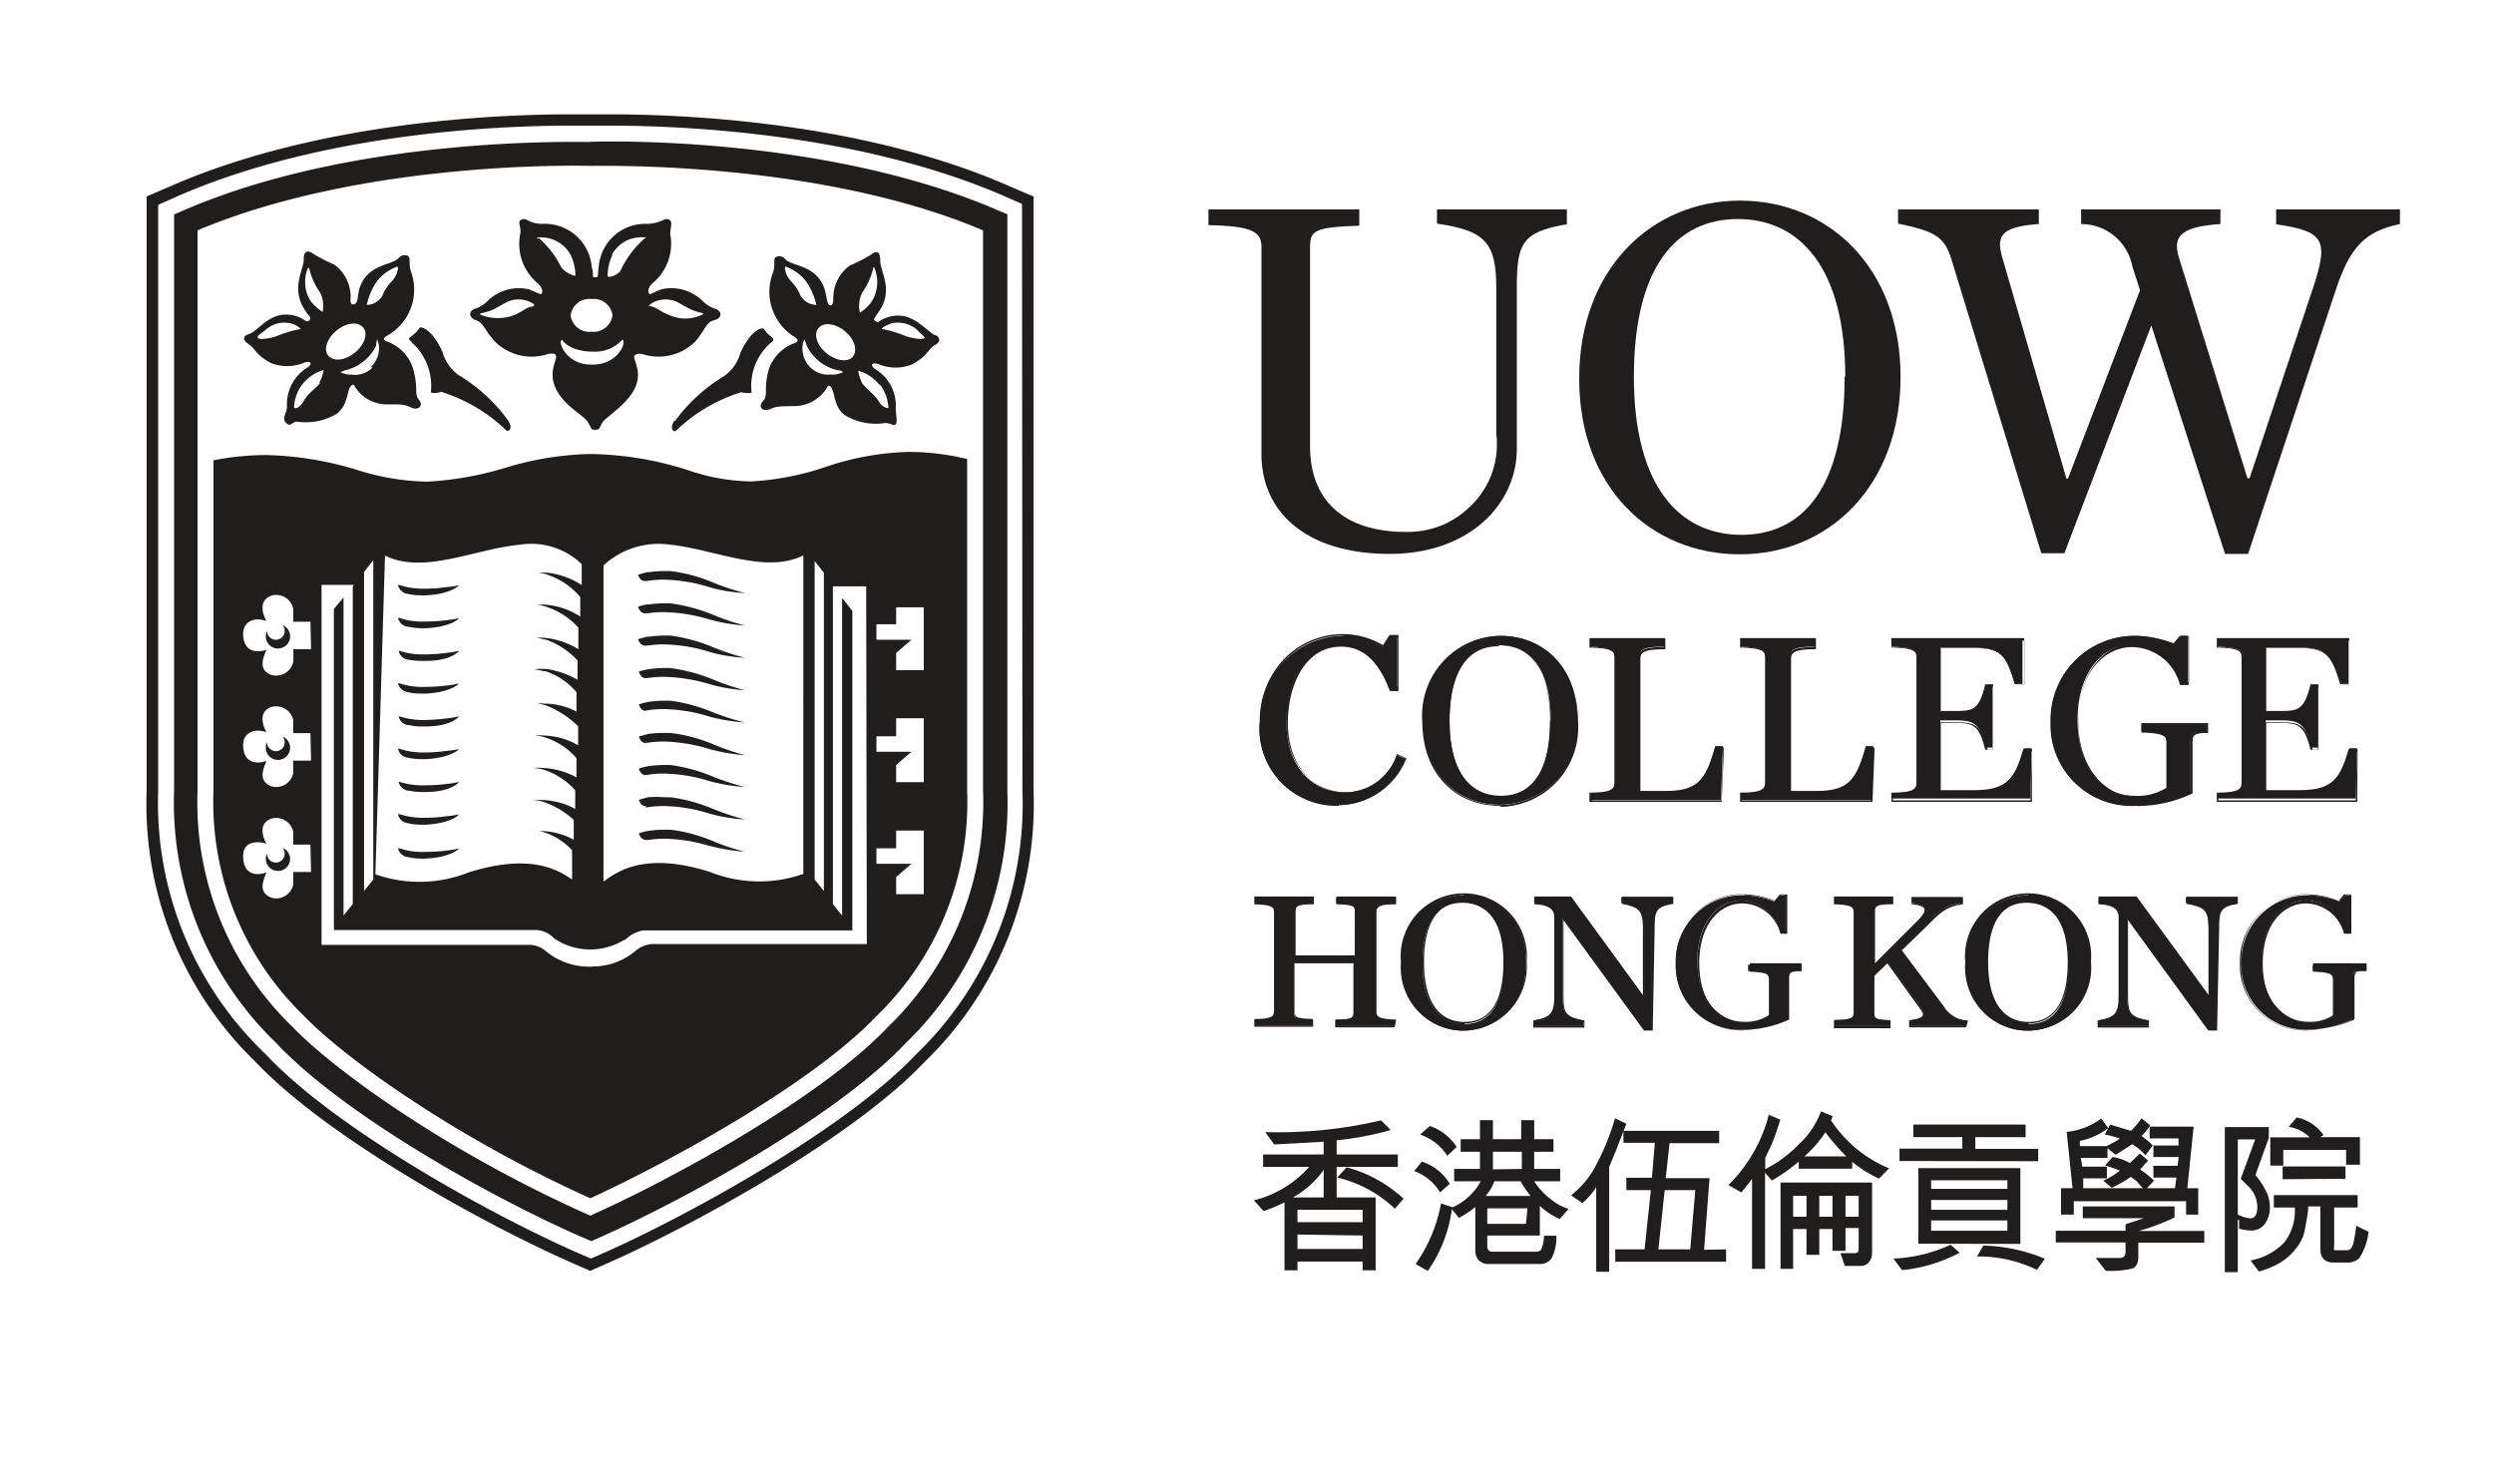 <svg id="Layer_1" data-name="Layer 1" xmlns="http://www.w3.org/2000/svg" viewBox="0 0 119.06 70.87"><defs><style>.cls-1{fill:#201d1d;}</style></defs><title>UOW-HK_Mono</title><path class="cls-1" d="M12.74,15.7a1.34,1.34,0,0,1,1.17-.25,1,1,0,0,1,.45.26,5.39,5.39,0,0,0-1.17.35c-.45.14-.89.17-.89.05s.17-.17.44-.41m1.95-2.85c0-.08.07-.08.08,0A3.41,3.41,0,0,0,15.3,14a1.42,1.42,0,0,1,.1.9s-.38-.25-.59-.55a1.73,1.73,0,0,1-.12-1.53m.59,5.47c-.34.39-.54.45-.78.86s-.46.36-.46.31a1.91,1.91,0,0,1,.41-1.13,2,2,0,0,1,1-.66,2,2,0,0,1-.21.62m.83-2.51c.46-.37,1-.44,1.26-.15s.07.84-.39,1.21-1,.44-1.26.15-.06-.84.39-1.21M18,13.42a2.18,2.18,0,0,1,.94-.68c.11-.08.07.35-.22.68a2,2,0,0,0-.47.71.89.89,0,0,1-.74.43A3.15,3.15,0,0,1,18,13.42m-.22,4.14a1.2,1.2,0,0,1-1,.33,1.1,1.1,0,0,1-.53-.12s.1-.05.24-.09a2.18,2.18,0,0,0,1.46-1.16A2,2,0,0,1,18,16.2s.09.22.09.32a1.23,1.23,0,0,1-.38,1m-5.88-1.1c.35.17.32.5,1.11.92a2.13,2.13,0,0,0,1.53,0c.39-.16.49.05.16.24a2.05,2.05,0,0,0-.93,1.83c0,.3-.26.57-.05.78s.26,0,.5-.06a2.88,2.88,0,0,0,1.94-.38c.47-.36.49-1,.59-1.2s.21-.24.26-.09a1.79,1.79,0,0,0,1.6.85c.66,0,.78,0,1.09.15s.62-.06.37-.37,0-.49-.29-1.52a2,2,0,0,0-1.21-1.25c-.24-.07-.21-.2,0-.3A2.52,2.52,0,0,0,19.63,13c-.15-.41,0-.67-.16-.78a.37.37,0,0,0-.44.1c-.29.35-1.47.28-1.85,1.4-.13.37-.06.76-.28.81s-.16-.23-.16-.4a1.91,1.91,0,0,0-.79-1.5,8,8,0,0,1-1-.51c-.19-.16-.47-.19-.45.27s-.69,1.45.14,2.53c0,.08.2.18.17.29s-.11.16-.21.12a1.6,1.6,0,0,0-1.24-.28c-.69.15-1.13.8-1.47.9s-.29.34,0,.49"/><path class="cls-1" d="M19.63,16.33a2.77,2.77,0,0,1,.94,2.38c0,.08.31.07.49,0a7.89,7.89,0,0,1,3.11,1.84c.1.09.35-.07.08-.48a8,8,0,0,0-2.39-2.18,2.09,2.09,0,0,1-.74-1.09c-.33-.74-.75-1.16-1.07-1.17,0,0-.11.2-.39.41-.12.08-.22.17,0,.27"/><path class="cls-1" d="M37.53,12.74a2.18,2.18,0,0,1,.94.68,3.2,3.2,0,0,1,.5,1.14.9.9,0,0,1-.75-.43,2,2,0,0,0-.47-.71c-.29-.33-.33-.76-.22-.68m1.54,2.93c.24-.3.81-.23,1.26.14s.63.91.39,1.21-.8.22-1.26-.15-.63-.91-.39-1.2M42,18.36a1.91,1.91,0,0,1,.41,1.13s-.27,0-.45-.31-.45-.47-.79-.86a1.92,1.92,0,0,1-.2-.62,2,2,0,0,1,1,.66M41.14,14a3.34,3.34,0,0,0,.54-1.16c0-.1.06-.11.08,0a1.74,1.74,0,0,1-.13,1.53,1.84,1.84,0,0,1-.58.56,1.41,1.41,0,0,1,.09-.91m-1.45,3.86a1.22,1.22,0,0,1-1-.33,1.28,1.28,0,0,1-.38-1c0-.1.06-.32.09-.32s.05.13.13.31A2.15,2.15,0,0,0,40,17.68c.13,0,.25.06.23.1a1.27,1.27,0,0,1-.53.11m2.84-2.44a1.37,1.37,0,0,1,1.18.25l.43.41c0,.12-.44.09-.89-.05a5.49,5.49,0,0,0-1.16-.35c0-.07.24-.19.44-.26m-4.63.64c.21.1.24.23,0,.3a2.06,2.06,0,0,0-1.21,1.25c-.27,1,0,1.19-.28,1.52s.05.51.36.37.43-.12,1.09-.14a1.83,1.83,0,0,0,1.6-.86c.06-.15.15-.18.27.09s.11.84.58,1.2a2.89,2.89,0,0,0,1.94.38c.25,0,.4.16.5.06s0-.48,0-.78a2,2,0,0,0-.93-1.82c-.33-.2-.23-.41.16-.25a2.13,2.13,0,0,0,1.53,0c.8-.42.77-.75,1.11-.93s.21-.43,0-.48-.78-.75-1.46-.9a1.62,1.62,0,0,0-1.25.28c-.1,0-.2-.09-.2-.12s.12-.21.17-.29c.83-1.08.12-2,.13-2.53s-.26-.43-.45-.27a8,8,0,0,1-1,.51,1.91,1.91,0,0,0-.79,1.5c0,.17,0,.44-.16.4s-.14-.44-.27-.81c-.38-1.12-1.57-1.06-1.86-1.39a.36.36,0,0,0-.44-.11c-.18.11,0,.37-.16.78a2.53,2.53,0,0,0,1.09,3.07"/><path class="cls-1" d="M32.19,20.09c-.26.41,0,.57.08.48a7.83,7.83,0,0,1,3.11-1.84c.18.05.5.06.5,0a2.72,2.72,0,0,1,.94-2.38c.18-.1.08-.19,0-.27-.29-.22-.36-.41-.4-.4-.32,0-.73.42-1.07,1.16a2,2,0,0,1-.74,1.09,8.14,8.14,0,0,0-2.39,2.18"/><path class="cls-1" d="M29.22,12.14a1.69,1.69,0,0,1,.8-.7,1.93,1.93,0,0,1,.74-.11c.12,0,.09,0,0,.07a4.61,4.61,0,0,0-1.14,1.53c-.2.27-.6.33-.61.26a2.25,2.25,0,0,1,.22-1m-.91,5.22h-.1c-1.19,0-1.62-1.1-1.39-1.19,0,0,.29.52,1.35.57h.12a1.74,1.74,0,0,0,1.41-.57c.23.09-.2,1.18-1.39,1.19m-2.62-6c-.09-.06-.12-.05,0-.07a1.61,1.61,0,0,1,1.53.81,2.3,2.3,0,0,1,.24,1c0,.07-.49-.12-.68-.39a4.4,4.4,0,0,0-1.08-1.4m2.53,2.92h0a.9.9,0,0,1,1,.78.91.91,0,0,1-1,.78h0a.9.9,0,0,1-1-.78.9.9,0,0,1,1-.78m2.82.23a1.32,1.32,0,0,1,1.22-.11c.21.1.53.3.75.4a3.25,3.25,0,0,0,.54.16s0,.06-.06.07a1.84,1.84,0,0,1-1.59,0c-.34-.12-.64-.38-.83-.4s-.1-.07,0-.11m-5.69.12c-.2,0-.51.27-.84.4a2.19,2.19,0,0,1-1.59,0c-.05,0-.07-.07,0-.08a3.92,3.92,0,0,0,.54-.16c.21-.1.53-.3.74-.4a1.31,1.31,0,0,1,1.22.11c.07,0,0,.11,0,.12m2.92-1.39-.05,0h0l0,0c-.06,0,0-.21-.09-.48a2.25,2.25,0,0,0-2.34-2.07c-.69,0-.74-.31-1-.21s0,.3-.08.72a2.44,2.44,0,0,0,.82,2.31c.32.27.27.57.13.53l-.52-.22a2.13,2.13,0,0,0-2,.57,1.48,1.48,0,0,1-.54.34c-.37.09-.36.44,0,.56s.4.46.89,1a2.48,2.48,0,0,0,2.5.63c.36-.09.42,0,.43.08.08.23-.6,1,.36,2.1.49.55,1,.77,1.19,1.1s.11.29.28.32h.08c.18,0,.19-.13.29-.32s.69-.55,1.18-1.1c1-1.1.28-1.87.36-2.1,0,0,.08-.17.43-.08a2.48,2.48,0,0,0,2.5-.63c.49-.58.48-.9.89-1s.37-.47,0-.56a1.48,1.48,0,0,1-.54-.34,2.13,2.13,0,0,0-2-.57c-.21.08-.41.18-.51.22s-.2-.26.12-.53a2.45,2.45,0,0,0,.83-2.31c0-.42.14-.63-.08-.72s-.3.17-1,.21a2.23,2.23,0,0,0-2.34,2.07c-.05.27,0,.43-.09.48"/><path class="cls-1" d="M46.93,37.78a14.89,14.89,0,0,1-4.55,11.27c-3.2,3.38-10.3,7.26-14.2,9-7.12-3.16-12.48-7.18-14.2-9A14.89,14.89,0,0,1,9.43,37.78V11c7.72-3.26,17.77-3.1,18.68-3.08h.14c.91,0,11-.18,18.68,3.08Zm-18.75-31c-.83,0-11.36-.27-19.54,3.32l-.33.14V37.78a15.93,15.93,0,0,0,4.85,12C16.55,53.4,24,57.46,28,59.17l.23.1.22-.1c3.92-1.72,11.41-5.78,14.78-9.35a15.91,15.91,0,0,0,4.86-12V10.23l-.34-.14C39.54,6.5,29,6.74,28.18,6.77"/><path class="cls-1" d="M48.81,37.78a16.58,16.58,0,0,1-5.07,12.56c-3.45,3.65-11.05,7.78-15,9.53l-.53.23-.53-.23c-4-1.74-11.57-5.87-15-9.53A16.58,16.58,0,0,1,7.55,37.78v-28l.79-.35C15.33,6.33,23.86,6,27.21,6h1.94C32.49,6,41,6.33,48,9.39l.79.35ZM49,9.24l-.79-.34C41.16,5.79,32.53,5.46,29.15,5.46H27.21c-3.38,0-12,.33-19.09,3.44l-.79.34L7,9.38v28.4a17.13,17.13,0,0,0,5.21,12.94c3.52,3.71,11.2,7.89,15.22,9.64l.53.23.22.1.21-.1.53-.23c4-1.76,11.7-5.94,15.21-9.64a17.13,17.13,0,0,0,5.21-12.94V9.38Z"/><path class="cls-1" d="M30.81,37h.1a4.77,4.77,0,0,1,.76-.06,7.75,7.75,0,0,1,2.2.36,8.31,8.31,0,0,0,1.69.28v0A11.39,11.39,0,0,1,34,37.07a8,8,0,0,0-2-.54h-.31a4.84,4.84,0,0,0-.75.06,2.83,2.83,0,0,0-.44.11s.07.32.35.32"/><path class="cls-1" d="M30.81,35.47l.1,0a4.77,4.77,0,0,1,.76-.06,8.12,8.12,0,0,1,2.2.36,8.58,8.58,0,0,0,1.69.29v0A11.48,11.48,0,0,1,34,35.52,7.58,7.58,0,0,0,32,35h-.31a4.73,4.73,0,0,0-.75.05l-.44.12s.07.32.35.32"/><path class="cls-1" d="M30.81,33.92h.1a4.77,4.77,0,0,1,.76-.06,7.75,7.75,0,0,1,2.2.36,8.87,8.87,0,0,0,1.69.28v0A11.48,11.48,0,0,1,34,34a8,8,0,0,0-2-.54h-.31a4.84,4.84,0,0,0-.75.06,2.83,2.83,0,0,0-.44.12s.07.31.35.31"/><path class="cls-1" d="M30.81,38.55h.1a4.77,4.77,0,0,1,.76-.06,7.75,7.75,0,0,1,2.2.36,7.83,7.83,0,0,0,1.69.28v0A11.48,11.48,0,0,1,34,38.61a8,8,0,0,0-2-.54h-.31a4.81,4.81,0,0,0-.75,0l-.44.12s.07.31.35.31"/><path class="cls-1" d="M19.51,28.37a3,3,0,0,0,.6.06h.21c1.23-.06,1.6-.48,1.59-.48s0,0,0,0h0a4.84,4.84,0,0,1-.63.09,6.58,6.58,0,0,1-1,.07,3.57,3.57,0,0,1-1.2-.17H19v0a.55.55,0,0,0,.48.42"/><path class="cls-1" d="M33.87,40.39a9,9,0,0,0,1.68.28v0A10.22,10.22,0,0,1,34,40.15a7.58,7.58,0,0,0-2-.53h-.31a4.84,4.84,0,0,0-.75.06,2.83,2.83,0,0,0-.44.11s.07.32.35.32h.1a4.77,4.77,0,0,1,.76-.06,7.75,7.75,0,0,1,2.2.36"/><path class="cls-1" d="M19.51,29.93a2.91,2.91,0,0,0,.6.07h.21c1.23-.06,1.6-.47,1.59-.48h0a5.37,5.37,0,0,1-.63.1,8.24,8.24,0,0,1-1,.06,3.32,3.32,0,0,1-1.2-.17H19v0a.55.55,0,0,0,.48.42"/><path class="cls-1" d="M13.51,35.2a.44.44,0,0,1,.08.25.42.42,0,0,1-.84,0,.48.48,0,0,0-.06.24.58.58,0,1,0,.82-.51"/><path class="cls-1" d="M13.51,40.52a.41.41,0,0,1,.08.25.42.42,0,0,1-.84,0,.48.48,0,0,0-.06.24.58.58,0,0,0,1.16,0,.57.57,0,0,0-.34-.51"/><path class="cls-1" d="M30.81,32.38h.1a4.77,4.77,0,0,1,.76-.06,8.07,8.07,0,0,1,2.2.35,7.91,7.91,0,0,0,1.69.29v0A11.48,11.48,0,0,1,34,32.43a8.39,8.39,0,0,0-2-.53h-.31a4.84,4.84,0,0,0-.75.06,2.83,2.83,0,0,0-.44.11s.07.32.35.32"/><path class="cls-1" d="M13.51,29.88a.44.44,0,0,1,.08.25.42.42,0,0,1-.84,0,.5.5,0,0,0-.06.24.58.58,0,1,0,.82-.51"/><path class="cls-1" d="M30.81,27.74h.1a4.77,4.77,0,0,1,.76-.06,7.75,7.75,0,0,1,2.2.36,7.36,7.36,0,0,0,1.69.28v0A11.48,11.48,0,0,1,34,27.8a7.58,7.58,0,0,0-2-.53l-.31,0a5.47,5.47,0,0,0-.69.05H30.9l-.44.12s.07.31.35.31"/><path class="cls-1" d="M30.81,30.83h.1a4.77,4.77,0,0,1,.76-.06,7.75,7.75,0,0,1,2.2.36,7.49,7.49,0,0,0,1.69.28v0A11.48,11.48,0,0,1,34,30.89a8,8,0,0,0-2-.54h-.31a5.47,5.47,0,0,0-.69.05H30.9l-.44.12s.07.31.35.31"/><path class="cls-1" d="M30.81,29.29h.1a4.68,4.68,0,0,1,.76-.06,8.07,8.07,0,0,1,2.2.35,8.46,8.46,0,0,0,1.69.29v0A11.48,11.48,0,0,1,34,29.34a8.39,8.39,0,0,0-2-.53h-.31a5.6,5.6,0,0,0-.69.05H30.9a2.83,2.83,0,0,0-.44.11s.07.32.35.32"/><path class="cls-1" d="M20.15,41h.17c1.23-.06,1.6-.48,1.59-.48h0a5.37,5.37,0,0,1-.63.1,8.24,8.24,0,0,1-1,.06,3.32,3.32,0,0,1-1.2-.17H19v0a.55.55,0,0,0,.48.42,2.91,2.91,0,0,0,.6.07Z"/><path class="cls-1" d="M19.51,36.19a3,3,0,0,0,.6.06h.21c1.23-.06,1.6-.48,1.59-.48h0a4.84,4.84,0,0,1-.63.09,6.58,6.58,0,0,1-1,.07,3.57,3.57,0,0,1-1.2-.17H19v0a.55.55,0,0,0,.48.42"/><path class="cls-1" d="M19.51,39.32a3,3,0,0,0,.6.06h.21c1.23-.06,1.6-.48,1.59-.49h0a4.84,4.84,0,0,1-.63.09,6.58,6.58,0,0,1-1,.07,3.57,3.57,0,0,1-1.2-.17H19a.54.54,0,0,0,.48.43"/><path class="cls-1" d="M19.51,31.5a3,3,0,0,0,.6.06h.21c1.23,0,1.6-.47,1.59-.48h0a5.37,5.37,0,0,1-.63.1,8.35,8.35,0,0,1-1,.07,3.57,3.57,0,0,1-1.2-.17l-.05,0h0a.55.55,0,0,0,.48.43"/><path class="cls-1" d="M19.51,37.75a2.91,2.91,0,0,0,.6.07h.21c1.23,0,1.6-.47,1.59-.48a0,0,0,0,0,0,0h0a5.37,5.37,0,0,1-.63.1,8.24,8.24,0,0,1-1,.06,3.67,3.67,0,0,1-1.2-.16l-.05,0h0v0a.55.55,0,0,0,.48.42"/><path class="cls-1" d="M19.51,34.62a2.35,2.35,0,0,0,.6.07h.21c1.23,0,1.6-.47,1.59-.48h0a5.37,5.37,0,0,1-.63.1,8.35,8.35,0,0,1-1,.07,3.57,3.57,0,0,1-1.2-.17l-.05,0h0a.54.54,0,0,0,.48.42"/><path class="cls-1" d="M19.51,33.06a2.41,2.41,0,0,0,.6.06h.21c1.23-.06,1.6-.48,1.59-.48h0a5.37,5.37,0,0,1-.63.1,8.24,8.24,0,0,1-1,.06,3.32,3.32,0,0,1-1.2-.17H19v0a.55.55,0,0,0,.48.42"/><path class="cls-1" d="M44.1,32H42.78v-.82h0l.73-.63H41.84v-.74h.94V29H44.1Zm0,5.35H42.78v-.82h0l.73-.63H41.84v-.74h.94v-.86H44.1Zm0,5.35H42.78v-.82h0l.73-.63H41.84v-.74h.94v-.85H44.1Zm-2.72,2.38H31.31a1.38,1.38,0,0,0-.93.29,3.15,3.15,0,0,1-2,.78A3.24,3.24,0,0,1,26,45.37a1.21,1.21,0,0,0-.75-.25H15.35V27.93H16.9l-.06.07V43.17l-.44.55V28.53l-.46.55,0,15.33h9.63a1.22,1.22,0,0,1,.87.39,3.07,3.07,0,0,0,3.34.09l.05,0a1.7,1.7,0,0,1,.86-.46h10V29.17l-.49-.62V43.72l-.44-.55V28l0,0h1.59Zm-24-17.77.44-.56V42l-.44.55Zm1-.78c1.84.92,4.29-.32,6.45-.52a3.46,3.46,0,0,1,2.94.93v1a3.5,3.5,0,0,0-1-.46,2.92,2.92,0,0,0-.82-.14l-.25,0s0,0,0,0a2.15,2.15,0,0,1,.45.11h0a3.48,3.48,0,0,1,1.55,1.06v.93a3.67,3.67,0,0,0-1-.45,3.47,3.47,0,0,0-.8-.12l-.27,0s0,0,0,0h0a2.41,2.41,0,0,1,.43.1h0a3.52,3.52,0,0,1,1.55,1V31a3.83,3.83,0,0,0-1-.43,3.15,3.15,0,0,0-.77-.12l-.28,0s0,0,0,0a2,2,0,0,1,.42.09l.07,0a3.65,3.65,0,0,1,1.52,1v.92a4,4,0,0,0-1-.41,2.23,2.23,0,0,0-1.06-.08s0,0,0,0a2.24,2.24,0,0,1,.43.08l.1,0a3.37,3.37,0,0,1,1.48,1v.93A3.28,3.28,0,0,0,26,33.6a1.83,1.83,0,0,0-.35,0h0a2.5,2.5,0,0,1,.4.08h0a4.56,4.56,0,0,1,1.55,1v.91a3.39,3.39,0,0,0-1-.39,3.83,3.83,0,0,0-.69-.08,2.17,2.17,0,0,0-.38,0s0,0,0,0a1.7,1.7,0,0,1,.44.08h0a3.36,3.36,0,0,1,1.55,1v.92a3.76,3.76,0,0,0-1-.37,3.49,3.49,0,0,0-.66-.08,2.35,2.35,0,0,0-.4,0s0,0,0,0a2.7,2.7,0,0,1,.44.07h0a3.37,3.37,0,0,1,1.56,1v.89a3.2,3.2,0,0,0-1-.36,3.44,3.44,0,0,0-.63-.07,2.52,2.52,0,0,0-.43,0s0,0,0,0a1.53,1.53,0,0,1,.44.06h0a4.09,4.09,0,0,1,1.55.89v.95a3.46,3.46,0,0,0-1-.36,4.51,4.51,0,0,0-.6-.06,2,2,0,0,0-.46,0s0,0,0,0a1.57,1.57,0,0,1,.42,0h0a3.14,3.14,0,0,1,1.56.92V42c-.69-.48-2-1.26-4.94-.34a6.35,6.35,0,0,1-4.45.09ZM28.81,27A3.86,3.86,0,0,1,31.9,26c2.16.2,4.61,1.44,6.45.52V41.73a6.34,6.34,0,0,1-4.45-.09c-3.14-1-4.46,0-5.09.46Zm10.08-.21.44.56V42.55L38.89,42ZM14.85,31H14a6,6,0,0,1,0,.6.83.83,0,0,1-.83.66.67.67,0,0,1-.52-.23c-.26-.31,0-.82.07-1a1.32,1.32,0,0,1-.42.07c-.24,0-.65-.1-.69-.75s.45-.77.69-.77a1.67,1.67,0,0,1,.42.07c-.09-.15-.33-.66-.07-1a.68.68,0,0,1,.52-.24.83.83,0,0,1,.83.66c0,.14,0,.46,0,.62h.82Zm0,5.32H14c0,.17,0,.45,0,.6a.83.83,0,0,1-.83.66.68.68,0,0,1-.52-.24c-.26-.3,0-.81.07-1a1.32,1.32,0,0,1-.42.07c-.24,0-.65-.1-.69-.75s.45-.77.69-.77a1.67,1.67,0,0,1,.42.07c-.09-.15-.33-.66-.07-1a.67.67,0,0,1,.52-.23.83.83,0,0,1,.83.66c0,.13,0,.45,0,.62h.82Zm0,5.32H14c0,.17,0,.45,0,.6a.83.83,0,0,1-.83.66.68.68,0,0,1-.52-.24c-.26-.3,0-.81.07-1a1.35,1.35,0,0,1-.42.08c-.24,0-.65-.1-.69-.76s.39-.76.69-.76a1.32,1.32,0,0,1,.42.07c-.09-.15-.33-.67-.07-1a.67.67,0,0,1,.52-.23.83.83,0,0,1,.83.66c0,.14,0,.46,0,.61h.82ZM43.38,21.58a13.24,13.24,0,0,0-4,.73,13.42,13.42,0,0,1-3.51.68,9.66,9.66,0,0,1-3-.53h0a15.84,15.84,0,0,0-4.64-.78h-.11a14.92,14.92,0,0,0-4,.66,15.78,15.78,0,0,1-3.71.66,11.64,11.64,0,0,1-3.36-.56h0a16.1,16.1,0,0,0-4.29-.71h0a13.14,13.14,0,0,0-2.57.25V37.78a14.2,14.2,0,0,0,4.34,10.75c1.64,1.73,6.78,5.59,13.65,8.69,3.82-1.75,10.63-5.5,13.65-8.69a14.2,14.2,0,0,0,4.34-10.75V21.92a11.83,11.83,0,0,0-2.76-.34Z"/><path class="cls-1" d="M60.22,21.66V11.8c0-.76-.48-1-2.53-1.05V10h7.2v.78c-2.18.07-2.35.24-2.35,1.05v9.47c0,2.86,1.93,4.1,4.55,4.1a4.23,4.23,0,0,0,3.1-1.22,4.08,4.08,0,0,0,1.24-3.46V13.8c0-2.22-.51-2.78-2.83-3.12V10h6.2v.71c-2.17.38-2.39.9-2.39,3.12v7.62c0,2.56-2.2,5-6.08,5s-6.11-1.93-6.11-4.76"/><path class="cls-1" d="M75.39,18.05c0-5.15,3.42-8.47,7.67-8.47S90.73,12.8,90.73,18s-3.42,8.47-7.67,8.47-7.67-3.19-7.67-8.37M88.09,18c0-5.22-2.17-7.54-5.13-7.54S78,12.78,78,18s2.18,7.54,5.13,7.54,4.93-2.29,4.93-7.54"/><path class="cls-1" d="M101.79,12.7a2.48,2.48,0,0,0-2.44-2V10H106v.7c-2,.13-2.24.66-2,1.54l3.29,10.6h.1l3-9c.81-2.42.57-2.78-1.73-3.13V10h5.91v.7c-1.66.35-2.37,1.08-3.05,3.11l-4.2,12.64h-1.1L102.7,15.54,98.55,26.42h-1.1l-4.28-14c-.34-1.1-.75-1.37-2.56-1.74V10h6.72v.7c-1.88.13-2,.62-1.76,1.54l3.08,10.62h.07l3.44-9Z"/><path class="cls-1" d="M60.17,34.5a4,4,0,0,1,4-4.14A3.74,3.74,0,0,1,66,30.9l.33-.51h.36v2.54h-.35c-.49-1.33-1.22-2.15-2.36-2.15-1.35,0-2.57,1.28-2.57,3.67s1.46,3.39,2.78,3.39a2.66,2.66,0,0,0,2.5-1.8l.39.19a3.45,3.45,0,0,1-3.2,2.22,3.66,3.66,0,0,1-3.74-4"/><path class="cls-1" d="M63.91,38.48a3.67,3.67,0,0,1-3.77-4,4.26,4.26,0,0,1,1.15-3,3.9,3.9,0,0,1,2.83-1.2,3.74,3.74,0,0,1,1.9.53l.32-.49h.42V33h-.41v0c-.53-1.43-1.29-2.12-2.33-2.12-1.74,0-2.54,1.88-2.54,3.63,0,2.2,1.38,3.35,2.75,3.35A2.62,2.62,0,0,0,66.69,36l0,0,.45.21,0,0a3.51,3.51,0,0,1-3.23,2.23m.21-8.09a3.82,3.82,0,0,0-2.78,1.18,4.19,4.19,0,0,0-1.13,2.93,3.61,3.61,0,0,0,3.7,3.91,3.44,3.44,0,0,0,3.15-2.16l-.32-.16a2.66,2.66,0,0,1-2.52,1.78c-1.4,0-2.82-1.17-2.82-3.42a4.51,4.51,0,0,1,.79-2.75,2.26,2.26,0,0,1,1.82-1c1.06,0,1.85.71,2.39,2.15h.29V30.43h-.31l-.33.52,0,0a3.7,3.7,0,0,0-1.9-.54"/><path class="cls-1" d="M67.94,34.43a3.75,3.75,0,0,1,3.68-4.07c2.1,0,3.68,1.54,3.68,4a3.75,3.75,0,0,1-3.68,4.07c-2.1,0-3.68-1.54-3.68-4m6.09,0c0-2.51-1-3.62-2.46-3.62S69.2,31.89,69.2,34.4s1,3.63,2.46,3.63S74,36.92,74,34.4"/><path class="cls-1" d="M71.62,38.48c-2.23,0-3.72-1.63-3.72-4a3.8,3.8,0,0,1,3.72-4.11c2.19,0,3.71,1.67,3.71,4.06a3.79,3.79,0,0,1-3.71,4.1m0-8.09a3.74,3.74,0,0,0-3.65,4c0,2.38,1.47,4,3.65,4a3.72,3.72,0,0,0,3.64-4,3.66,3.66,0,0,0-3.64-4m0,7.67c-1.58,0-2.49-1.33-2.49-3.66s.85-3.66,2.4-3.66,2.5,1.34,2.5,3.66-.86,3.66-2.41,3.66m-.09-7.25c-1.5,0-2.33,1.28-2.33,3.59S70.12,38,71.66,38,74,36.71,74,34.4s-.89-3.59-2.43-3.59"/><path class="cls-1" d="M75.91,37.88c1,0,1.22-.14,1.22-.5v-6c0-.36-.23-.46-1.22-.5v-.38h3.55v.38c-1,0-1.21.14-1.21.5v6.39h1.27c1.55,0,1.92-.55,2.36-2.14l.37,0-.09,2.57H75.91Z"/><path class="cls-1" d="M82.19,38.29H75.88v-.44h0c1,0,1.19-.15,1.19-.47v-6c0-.31-.17-.43-1.19-.46h0v-.45H79.5V31h0c-1,0-1.19.15-1.19.46v6.36h1.24c1.5,0,1.88-.5,2.33-2.12v0l.42,0v0ZM76,38.22h6.18l.08-2.5-.3,0c-.46,1.64-.86,2.15-2.39,2.15H78.21V31.42c0-.38.25-.5,1.22-.53v-.31H76v.31c1,0,1.22.15,1.22.53v6c0,.39-.25.5-1.22.54Z"/><path class="cls-1" d="M83.1,37.88c1,0,1.22-.14,1.22-.5v-6c0-.36-.23-.46-1.22-.5v-.38h3.56v.38c-1,0-1.22.14-1.22.5v6.39h1.28c1.54,0,1.91-.55,2.35-2.14l.36,0-.08,2.57H83.1Z"/><path class="cls-1" d="M89.39,38.29H83.07v-.44h0c1,0,1.19-.15,1.19-.47v-6c0-.31-.17-.43-1.19-.46h0v-.45h3.62V31h0c-1,0-1.19.15-1.19.46v6.36h1.25c1.49,0,1.86-.5,2.32-2.12v0l.42,0v0Zm-6.25-.07h6.18l.08-2.5-.3,0c-.46,1.64-.86,2.15-2.38,2.15H85.4V31.42c0-.38.25-.5,1.22-.53v-.31H83.14v.31c1,0,1.22.15,1.22.53v6c0,.39-.25.5-1.22.54Z"/><path class="cls-1" d="M90.29,37.88c1,0,1.22-.14,1.22-.5v-6c0-.36-.23-.46-1.22-.5v-.38h6.26l0,2.16h-.37c-.4-1.31-.61-1.73-1.93-1.73H92.63V34h.69c.87,0,1.19-.08,1.49-1.3h.31v3h-.31c-.3-1.21-.62-1.3-1.49-1.3h-.69v3.33h1.66c1.55,0,1.92-.61,2.33-2l.37,0-.06,2.4H90.29Z"/><path class="cls-1" d="M97,38.29h-6.7v-.44h0c1,0,1.19-.15,1.19-.47v-6c0-.31-.17-.43-1.19-.46h0v-.45h6.33v0l0,2.2H96.2v0c-.4-1.3-.6-1.72-1.9-1.72H92.66v3h.66c.82,0,1.16,0,1.45-1.27v0h.38v3.12h-.38v0c-.28-1.18-.58-1.28-1.45-1.28h-.66v3.26h1.63c1.55,0,1.9-.62,2.3-2v0H97Zm-6.63-.07h6.56L97,35.89h-.3c-.4,1.34-.78,2-2.36,2h-1.7v-3.4h.73c.88,0,1.22.11,1.52,1.3h.25v-3h-.25c-.3,1.2-.64,1.31-1.52,1.31h-.73V30.94h1.7c1.34,0,1.56.45,2,1.74h.3l0-2.09H90.33v.31c1,0,1.22.15,1.22.53v6c0,.39-.25.5-1.22.54Z"/><path class="cls-1" d="M97.91,34.42a4,4,0,0,1,4-4.06,5.22,5.22,0,0,1,1.87.37l.32-.37h.36v2.26h-.35a2.42,2.42,0,0,0-2.32-1.84c-1.29,0-2.61,1.17-2.61,3.62s1.43,3.62,2.7,3.62a2.64,2.64,0,0,0,1.58-.39V35.45c0-.37-.24-.47-1.23-.51v-.37h3.11v.37c-.71,0-.77.12-.77.51v2.4a6.42,6.42,0,0,1-2.59.6,3.83,3.83,0,0,1-4.07-4"/><path class="cls-1" d="M102,38.48a3.87,3.87,0,0,1-4.11-4,4,4,0,0,1,4-4.11,5.06,5.06,0,0,1,1.86.37l.31-.37h.42v2.34h-.41v0a2.4,2.4,0,0,0-2.29-1.81c-1.24,0-2.58,1.12-2.58,3.58S100.56,38,101.88,38a2.57,2.57,0,0,0,1.54-.38V35.45c0-.32-.17-.44-1.19-.47h0v-.45h3.18V35h0c-.71,0-.74.11-.74.47v2.42h0a6.29,6.29,0,0,1-2.6.6m-.07-8.09a3.92,3.92,0,0,0-4,4,3.8,3.8,0,0,0,4,4,6.4,6.4,0,0,0,2.55-.58V35.45c0-.43.11-.51.78-.54V34.6h-3v.31c1,0,1.22.15,1.22.54v2.19h0a2.6,2.6,0,0,1-1.6.41c-1.36,0-2.74-1.26-2.74-3.66s1.37-3.66,2.65-3.66a2.44,2.44,0,0,1,2.34,1.84h.3V30.39h-.31l-.33.39h0a5,5,0,0,0-1.86-.38"/><path class="cls-1" d="M105.86,37.88c1,0,1.22-.14,1.22-.5v-6c0-.36-.24-.46-1.22-.5v-.38h6.26l0,2.16h-.36c-.41-1.31-.62-1.73-1.93-1.73h-1.67V34h.69c.87,0,1.2-.08,1.49-1.3h.32v3h-.32c-.29-1.21-.62-1.3-1.49-1.3h-.69v3.33h1.67c1.55,0,1.92-.61,2.33-2l.36,0-.06,2.4h-6.63Z"/><path class="cls-1" d="M112.53,38.29h-6.7v-.44h0c1,0,1.18-.15,1.18-.47v-6c0-.31-.17-.43-1.18-.46h0v-.45h6.32v0l0,2.2h-.43v0c-.41-1.3-.6-1.72-1.91-1.72h-1.62v3h.65c.82,0,1.16,0,1.46-1.27v0h.38v3.12h-.38v0c-.29-1.18-.59-1.28-1.46-1.28h-.65v3.26h1.62c1.55,0,1.91-.62,2.31-2v0h.43Zm-6.63-.07h6.56l.06-2.33h-.3c-.41,1.34-.78,2-2.37,2h-1.69v-3.4h.72c.89,0,1.23.11,1.52,1.3h.25v-3h-.25c-.29,1.2-.63,1.31-1.52,1.31h-.72V30.94h1.69c1.35,0,1.56.45,2,1.74h.3l0-2.09H105.9v.31c1,0,1.21.15,1.21.53v6c0,.39-.25.5-1.21.54Z"/><path class="cls-1" d="M59.91,48.72c.79,0,1-.11,1-.4V43.55c0-.29-.19-.37-1-.4v-.3h2.77v.3c-.83,0-.9.09-.9.4v2.1h2.9v-2.1c0-.31-.07-.37-.9-.4v-.3h2.76v.3c-.78,0-1,.11-1,.4v4.77c0,.29.19.37,1,.4V49H63.78v-.3c.83,0,.9-.09.9-.4V46h-2.9v2.33c0,.31.07.37.9.4V49H59.91Z"/><path class="cls-1" d="M66.58,49.06H63.74v-.37h0c.84,0,.87-.1.87-.37V46H61.81v2.29c0,.27,0,.34.87.37h0v.37H59.88v-.37h0c.81,0,.94-.12.94-.37V43.55c0-.25-.13-.34-.94-.37h0v-.37h2.84v.37h0c-.83,0-.87.1-.87.37v2.07h2.83V43.55c0-.27,0-.34-.87-.37h0v-.37h2.84v.37h0c-.8,0-.94.12-.94.37v4.77c0,.25.14.34.94.37h0ZM63.81,49h2.7v-.24c-.72,0-1-.1-1-.43V43.55c0-.33.26-.41,1-.43v-.24h-2.7v.24c.78,0,.9.08.9.43v2.14h-3V43.55c0-.35.12-.41.9-.43v-.24H60v.24c.72,0,1,.1,1,.43v4.77c0,.33-.25.4-1,.43V49h2.69v-.24c-.78,0-.9-.09-.9-.43V46h3v2.37c0,.34-.12.4-.9.43Z"/><path class="cls-1" d="M66.93,46a3,3,0,0,1,2.95-3.25,2.94,2.94,0,0,1,2.94,3.22,3,3,0,0,1-2.94,3.25A2.94,2.94,0,0,1,66.93,46m4.88,0c0-2-.84-2.89-2-2.89s-1.9.89-1.9,2.89.84,2.9,2,2.9,1.89-.88,1.89-2.9"/><path class="cls-1" d="M69.88,49.21a3,3,0,0,1-3-3.26,3,3,0,0,1,3-3.29,3,3,0,0,1,3,3.26,3.05,3.05,0,0,1-3,3.29m0-6.47A3,3,0,0,0,67,46a2.89,2.89,0,0,0,2.91,3.19,3,3,0,0,0,2.91-3.22,2.92,2.92,0,0,0-2.91-3.18m0,6.13c-1.28,0-2-1.07-2-2.93S68.59,43,69.84,43s2,1.07,2,2.94-.68,2.93-1.92,2.93m-.08-5.8c-1.2,0-1.86,1-1.86,2.87s.7,2.86,1.94,2.86,1.85-1,1.85-2.86-.7-2.87-1.93-2.87"/><path class="cls-1" d="M74.6,43.83h0v3.71c0,.86.11,1.08,1,1.21V49H73.24v-.27c.83-.14,1-.35,1-1.21V43.79c0-.35-.22-.62-1-.64v-.3H75l3.49,4.79h0V44.32c0-.85-.2-1.07-1.09-1.2v-.27h2.38v.27c-.83.15-.92.35-.92,1.2v4.85H78.5Z"/><path class="cls-1" d="M78.9,49.21h-.42v0l-3.84-5.27v3.62c0,.83.09,1,1,1.17h0v.34H73.2v-.34h0c.8-.13,1-.32,1-1.17V43.79c0-.39-.31-.59-.94-.61h0v-.37H75v0l3.43,4.71V44.32c0-.84-.18-1-1-1.16h0v-.34h2.45v.34h0c-.82.14-.89.32-.89,1.16Zm-.38-.07h.31V44.32c0-.85.08-1.07.92-1.23v-.2H77.44v.2c.88.13,1.08.37,1.08,1.23v3.36h-.06v0L75,42.89h-1.7v.22c.66,0,1,.25,1,.68v3.75c0,.88-.17,1.1-1,1.24V49h2.3v-.2c-.89-.14-1-.38-1-1.24V43.79h.07Z"/><path class="cls-1" d="M80,46a3.16,3.16,0,0,1,3.2-3.25,4.13,4.13,0,0,1,1.5.3l.25-.3h.29v1.81H85A2,2,0,0,0,83.12,43c-1,0-2.09.93-2.09,2.89s1.15,2.9,2.17,2.9a2,2,0,0,0,1.25-.32V46.77c0-.29-.18-.38-1-.4v-.3H86v.3c-.57,0-.62.09-.62.4v1.92a5.06,5.06,0,0,1-2.07.48A3.06,3.06,0,0,1,80,46"/><path class="cls-1" d="M83.27,49.2A3.1,3.1,0,0,1,80,46a3.2,3.2,0,0,1,3.24-3.29,4.14,4.14,0,0,1,1.49.3l.24-.3h.35v1.88H85v0a1.92,1.92,0,0,0-1.83-1.45c-1,0-2.05.9-2.05,2.86s1.07,2.87,2.13,2.87a2,2,0,0,0,1.22-.3V46.77c0-.25-.14-.34-.94-.37h0V46H86v.37h0c-.57,0-.59.09-.59.37v1.94h0a5.18,5.18,0,0,1-2.09.48m0-6.46A3.12,3.12,0,0,0,80.05,46a3,3,0,0,0,3.22,3.18,5.09,5.09,0,0,0,2-.46v-1.9c0-.34.09-.41.62-.44V46.1H83.51v.23c.72,0,1,.1,1,.44v1.76h0a2.06,2.06,0,0,1-1.28.33c-1.1,0-2.2-1-2.2-2.94S82.1,43,83.12,43A2,2,0,0,1,85,44.47h.22V42.74H85l-.26.3h0a4,4,0,0,0-1.48-.29"/><path class="cls-1" d="M91.53,44c.53-.53.55-.78-.27-.88v-.27h2.38v.27c-.74.11-1,.31-1.71,1l-1.25,1.22,2,2.7a1.46,1.46,0,0,0,1.19.7V49H91.17v-.27c.78-.1.8-.25.54-.62L90.1,45.91l-.65.63v1.78c0,.31.06.37.8.4V49H87.58v-.3c.79,0,1-.11,1-.4V43.55c0-.29-.18-.37-1-.4v-.3h2.77v.3c-.84,0-.9.09-.9.4v2.53Z"/><path class="cls-1" d="M93.86,49.06H91.14v-.34h0c.4-.05.6-.12.64-.22s0-.16-.13-.34L90.1,46l-.62.6v1.76c0,.27,0,.34.77.37h0v.37H87.55v-.37h0c.8,0,.94-.12.94-.37V43.55c0-.25-.14-.34-.94-.37h0v-.37h2.83v.37h0c-.83,0-.87.1-.87.37V46l2-2c.29-.29.4-.47.36-.59s-.24-.19-.61-.23h0v-.34h2.45v.34h0c-.73.11-1,.3-1.68,1l-1.24,1.2,2,2.67a1.38,1.38,0,0,0,1.16.68h0ZM91.21,49h2.58v-.21a1.45,1.45,0,0,1-1.17-.7l-2-2.73,0,0,1.26-1.22c.72-.69,1-.9,1.69-1v-.21H91.29v.21c.39,0,.59.13.64.27s-.06.35-.38.67l-2.14,2.14V43.55c0-.35.12-.41.9-.43v-.24H87.62v.24c.72,0,1,.1,1,.43v4.77c0,.33-.25.4-1,.43V49h2.59v-.24c-.69,0-.8-.09-.8-.43V46.53h0l.69-.67,1.63,2.26c.12.17.19.3.14.41s-.25.2-.67.26Z"/><path class="cls-1" d="M93.87,46a3,3,0,0,1,2.95-3.25,2.94,2.94,0,0,1,2.94,3.22,3,3,0,0,1-2.94,3.25A2.94,2.94,0,0,1,93.87,46m4.88,0c0-2-.83-2.89-2-2.89s-1.89.89-1.89,2.89.83,2.9,2,2.9,1.89-.88,1.89-2.9"/><path class="cls-1" d="M96.82,49.21a3,3,0,0,1-3-3.26,3,3,0,0,1,3-3.29,3,3,0,0,1,3,3.26,3,3,0,0,1-3,3.29m0-6.47A3,3,0,0,0,93.91,46a2.9,2.9,0,0,0,2.91,3.19,3,3,0,0,0,2.91-3.22,2.92,2.92,0,0,0-2.91-3.18m0,6.13c-1.28,0-2-1.07-2-2.93S95.54,43,96.78,43s2,1.07,2,2.94-.69,2.93-1.93,2.93m-.08-5.8c-1.2,0-1.86,1-1.86,2.87s.71,2.86,1.94,2.86,1.86-1,1.86-2.86-.71-2.87-1.94-2.87"/><path class="cls-1" d="M101.55,43.83h0v3.71c0,.86.11,1.08,1,1.21V49h-2.37v-.27c.84-.14,1-.35,1-1.21V43.79c0-.35-.23-.62-1-.64v-.3h1.75l3.5,4.79h0V44.32c0-.85-.19-1.07-1.08-1.2v-.27h2.38v.27c-.84.15-.92.35-.92,1.2v4.85h-.37Z"/><path class="cls-1" d="M105.84,49.21h-.42v0l-3.83-5.27v3.62c0,.83.09,1,1,1.17h0v.34h-2.45v-.34h0c.81-.13,1-.32,1-1.17V43.79c0-.39-.31-.59-.95-.61h0v-.37H102v0l3.44,4.71V44.32c0-.84-.18-1-1.06-1.16h0v-.34h2.45v.34h0c-.82.14-.89.32-.89,1.16Zm-.38-.07h.31V44.32c0-.85.09-1.07.92-1.23v-.2h-2.31v.2c.88.13,1.09.37,1.09,1.23v3.36h-.06l0,0-3.47-4.77h-1.7v.22c.66,0,1,.25,1,.68v3.75c0,.88-.17,1.1-1,1.24V49h2.3v-.2c-.9-.14-1-.38-1-1.24V43.79h.08Z"/><path class="cls-1" d="M107,46a3.16,3.16,0,0,1,3.2-3.25,4.13,4.13,0,0,1,1.5.3l.26-.3h.29v1.81h-.29A1.93,1.93,0,0,0,110.07,43c-1,0-2.1.93-2.1,2.89s1.15,2.9,2.17,2.9a2,2,0,0,0,1.26-.32V46.77c0-.29-.19-.38-1-.4v-.3h2.49v.3c-.57,0-.62.09-.62.4v1.92a5.14,5.14,0,0,1-2.07.48A3.07,3.07,0,0,1,107,46"/><path class="cls-1" d="M110.22,49.2A3.1,3.1,0,0,1,106.93,46a3.19,3.19,0,0,1,3.23-3.29,4.14,4.14,0,0,1,1.49.3l.25-.3h.34v1.88h-.34v0a1.91,1.91,0,0,0-1.82-1.45c-1,0-2.06.9-2.06,2.86s1.07,2.87,2.13,2.87a2,2,0,0,0,1.22-.3V46.77c0-.25-.13-.34-.94-.37h0V46h2.55v.37h0c-.56,0-.58.09-.58.37v1.94h0a5.18,5.18,0,0,1-2.09.48m-.06-6.46A3.12,3.12,0,0,0,107,46a3,3,0,0,0,3.22,3.18,5,5,0,0,0,2-.46v-1.9c0-.34.09-.41.62-.44V46.1h-2.41v.23c.72,0,1,.1,1,.44v1.76h0a2.06,2.06,0,0,1-1.28.33c-1.09,0-2.2-1-2.2-2.94S109,43,110.07,43A2,2,0,0,1,112,44.47h.22V42.74h-.24l-.26.3h0a4.06,4.06,0,0,0-1.49-.29"/><path class="cls-1" d="M60.83,54.65l-.43-.59a21.55,21.55,0,0,0,5.53-.56l.46.46a14.3,14.3,0,0,1-2.58.49v.68h2.92v.59H63.81v1.46h1.86v3.48h-.62v-.42H61.94v.42h-.62V57.41a6.35,6.35,0,0,1-1,.42l-.46-.51a5.23,5.23,0,0,0,2.64-1.6H60.3v-.59h2.89v-.61Zm.91,2.53h1.45V55.86h0a4.25,4.25,0,0,1-1.44,1.3Zm.2,1.18h3.11v-.59H61.94Zm0,.59v.69h3.11V59ZM67,57.24l-.41.48a6,6,0,0,0-2.75-1.49l.45-.49A6.48,6.48,0,0,1,67,57.24Z"/><path class="cls-1" d="M67.51,55.92l.37-.45a2.43,2.43,0,0,1,1.33,1.06l-.46.41A2.42,2.42,0,0,0,67.51,55.92Zm5.73-.1h1.24v.59H73.24a3.24,3.24,0,0,0,.74.81,2.62,2.62,0,0,0,.9.51l-.42.48a3.27,3.27,0,0,1-.95-.63V59H71v.49c0,.19.08.28.22.28h2.13a.29.29,0,0,0,.22-.09,1.85,1.85,0,0,0,.14-.67h.59a2.24,2.24,0,0,1-.22,1.06.67.67,0,0,1-.59.29H71.08a.66.66,0,0,1-.49-.18.71.71,0,0,1-.16-.48V57.64a6,6,0,0,1-.78.52l-.34-.42a6.69,6.69,0,0,1-1.15,2.95l-.58-.33a7.27,7.27,0,0,0,1.21-2.89l.56.18a2.91,2.91,0,0,0,1.34-1.24H69.42v-.59h1.23V55h-.92v-.6h.92v-.91h.62v.91h1.35v-.91h.62v.91h.92V55h-.92Zm-5.45-1.64.47-.41a2.47,2.47,0,0,1,1.28,1l-.45.42A2.43,2.43,0,0,0,67.79,54.18Zm3.13,2.93h2.15a5.22,5.22,0,0,1-.48-.7H71.34A2.18,2.18,0,0,1,70.92,57.11Zm2,.59H71v.74h1.85Zm-.27-1.88V55H71.27v.84Z"/><path class="cls-1" d="M76.82,55.73v5H76.2V56.69h0a3.37,3.37,0,0,1-.66.76L75,57.08a4.32,4.32,0,0,0,1.1-1.27,11.65,11.65,0,0,0,1-2.41l.54.26L77.12,55Zm5.58,3.93v.59H77.11v-.59h1.4l.3-2.83H77.64v-.59h1.22L79,54.57H77.5V54h4.57v.59H79.7l-.18,1.67h2.09l-.26,3.42Zm-3.23,0h1.52l.24-2.83H79.47Z"/><path class="cls-1" d="M84.26,56v4.59h-.62v-4.3h0c-.09.13-.26.35-.51.65l-.62-.35a7.23,7.23,0,0,0,1.93-3.36l.55.24-.24.73c-.07.18-.14.37-.22.55l-.26.54v.54a6.16,6.16,0,0,0,1.66-1.24,4,4,0,0,0,1-1.52l.56.23-.08.2a6.13,6.13,0,0,0,2.77,2.29l-.48.49a6,6,0,0,1-1.28-.8v.33H85.87v-.34a8.76,8.76,0,0,1-1.28.9Zm4.54,4.45h-.73l-.21-.61.7,0c.12,0,.17-.06.17-.2v-1H88.1v1.09h-.62V58.69h-.63v1.23h-.61V58.69H85.6v1.9H85V56.47h4.37v3.36a.67.67,0,0,1-.15.44A.49.49,0,0,1,88.8,60.45ZM85.6,58.1h.64v-1H85.6Zm.54-2.88h2a10.45,10.45,0,0,1-1-1.15A5.51,5.51,0,0,1,86.14,55.22Zm.71,2.88h.63v-1h-.63Zm1.88-1H88.1v1h.63Z"/><path class="cls-1" d="M93.12,59.44l.43.38a7.35,7.35,0,0,1-2.75.83l-.41-.55A7.23,7.23,0,0,0,93.12,59.44Zm-2.44-4v-.59h3V54.3H91.34v-.6H96.7v.6H94.3v.56h3v.59Zm.9,3.95V55.78h4.87V59.4Zm.61-2.62h3.64v-.41H92.19Zm0,1h3.64v-.47H92.19Zm3.64,1v-.49H92.19v.49ZM94.38,60l.3-.52a8,8,0,0,1,2.94.63l-.38.53A6.33,6.33,0,0,0,94.38,60Z"/><path class="cls-1" d="M100.52,60.68l-.47-.61h1.15c.18,0,.27-.09.27-.29v-.45H98.14v-.56h3.33v-.31l.88-.29v0H99.43v-.56h4.38v.53a11,11,0,0,1-1.7.64h3.12v.56h-3.15V60c0,.32-.1.51-.3.58A4.49,4.49,0,0,1,100.52,60.68Zm2.1-6.32V53.8h2.1l-.3,2.94h.52V58h-.58v-.64H99V58h-.61V56.74h.55l-.28-2.69a3.28,3.28,0,0,0,1.65-.64l.33.46a3.26,3.26,0,0,1-1.35.61l0,.25h1.26l.15-.07.23-.12.15-.09.12-.08a3.88,3.88,0,0,0-.72-.19l.25-.48,1,.3a3.79,3.79,0,0,0,.5-.6l.42.34a3.14,3.14,0,0,1-.42.51,3.07,3.07,0,0,1,.54.45l-.35.47a2.36,2.36,0,0,0-.63-.53c-.5.32-.76.49-.8.5l-.38-.31v.46H99.34l.06.42h1.18v.56H99.45l0,.47h2.85l-.16-.17L102,56.4l-.28-.2a6.13,6.13,0,0,1-.91.52l-.4-.34a3.71,3.71,0,0,0,.79-.48,5.21,5.21,0,0,0-.71-.24l.36-.41a2.25,2.25,0,0,1,.83.29l.47-.46.39.33c0,.05-.11.12-.19.23a1.26,1.26,0,0,1-.19.2,4.41,4.41,0,0,1,.67.54l-.34.36h1.34l.07-.51h-1.1v-.56h1.15l.06-.42h-1.21V54.7H104l0-.34Z"/><path class="cls-1" d="M106.83,58.25v2.5h-.62V53.82h2.1v.52l-.64,1.77a4.09,4.09,0,0,1,.58.92,1.92,1.92,0,0,1,.11.61,1.29,1.29,0,0,1-.24.8.79.79,0,0,1-.67.32,2.15,2.15,0,0,1-.56-.09l0-.42Zm.83-3.84h-.83V58a1.85,1.85,0,0,0,.59.18c.23,0,.34-.18.34-.55a1.37,1.37,0,0,0-.45-1l-.34-.34Zm1.89,3.25h-1v-.59h4v.59h-1.12v1.89a.21.21,0,0,0,0,.15s.09,0,.19,0h.45c.12,0,.21-.1.27-.31a6.67,6.67,0,0,0,.14-.86l.59.29a2.82,2.82,0,0,1-.45,1.27.8.8,0,0,1-.56.2h-.65c-.43,0-.64-.23-.64-.68v-2h-.58c0,.32-.07.59-.11.83a5.14,5.14,0,0,1-.12.56,2.57,2.57,0,0,1-.22.44,3.39,3.39,0,0,1-.4.48,2.84,2.84,0,0,1-.62.45,4.89,4.89,0,0,1-.88.35l-.4-.53a3,3,0,0,0,1.61-.86A2.47,2.47,0,0,0,109.55,57.66Zm3.11-3.35v1.31H112v-.71H109v.75h-.62V54.31h1.88a1.8,1.8,0,0,0-1-.5l.38-.45a2.05,2.05,0,0,1,1.28.84l-.15.1h1.9Zm-3.69,2V55.7h3v.59Z"/></svg>